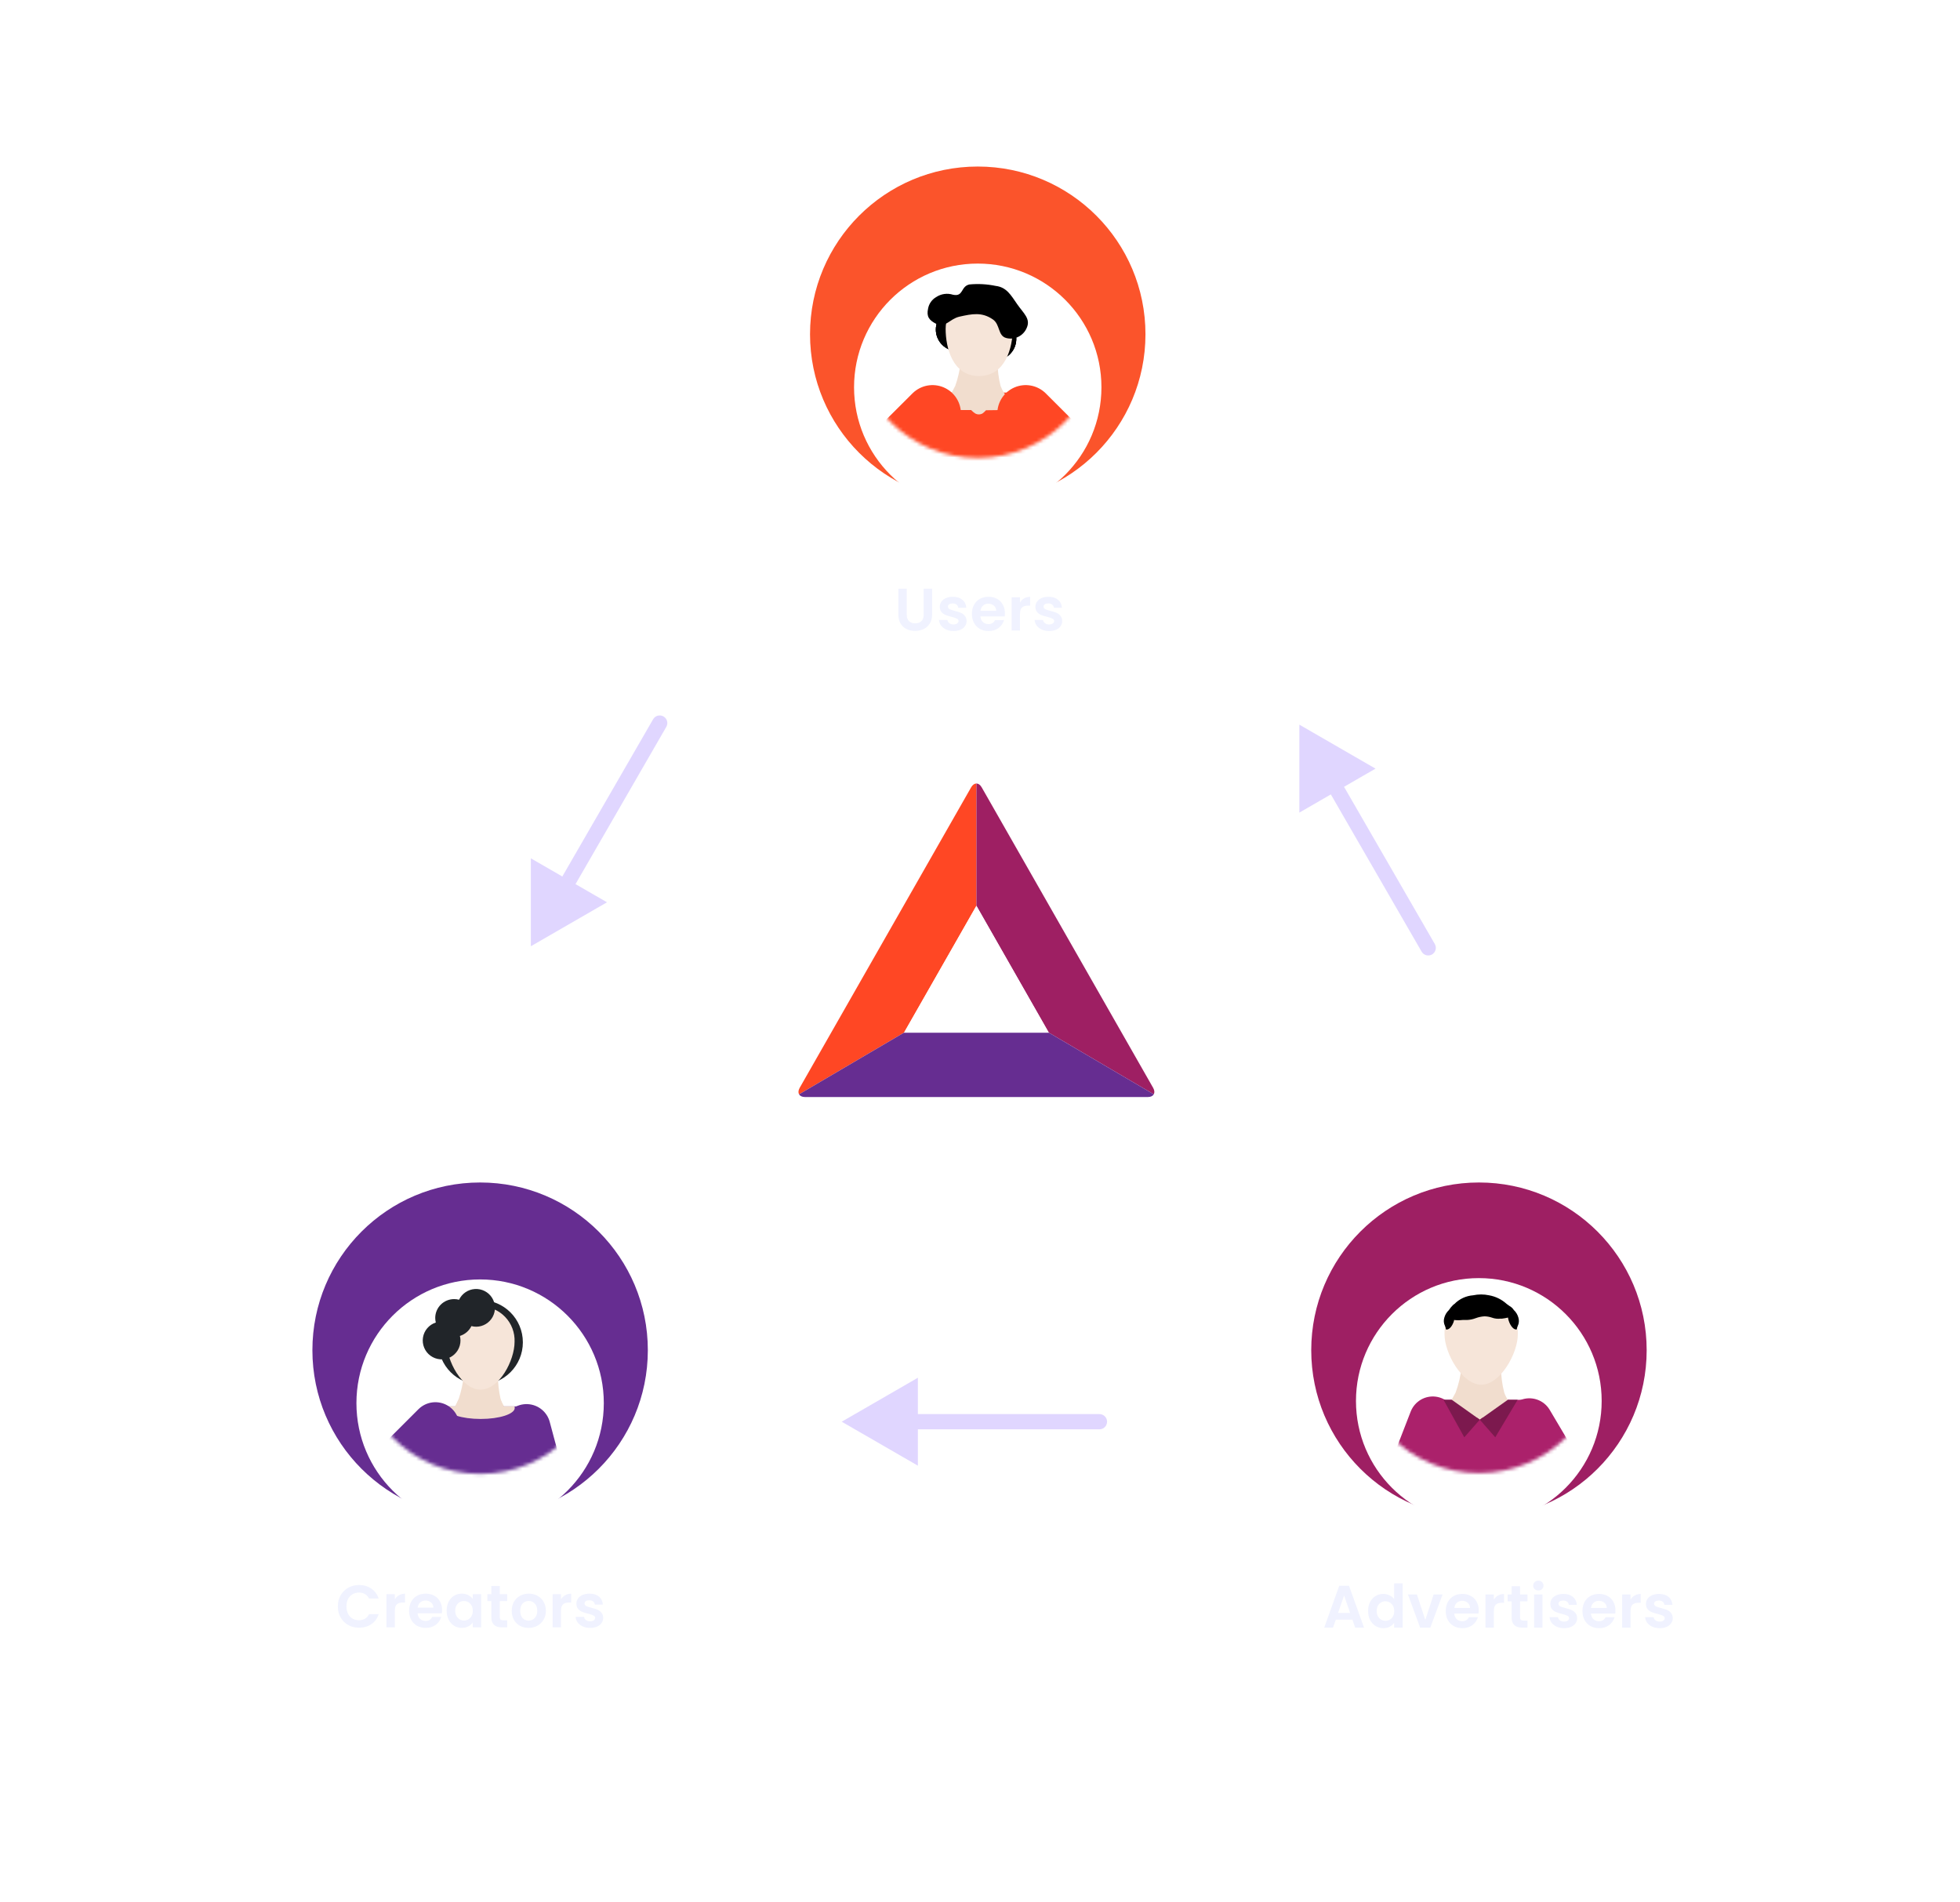 <svg width="572" height="555" viewBox="0 0 572 555" fill="none" xmlns="http://www.w3.org/2000/svg">
<path d="M294.5 -1.21299e-05C447.759 -5.43074e-06 572 124.241 572 277.5C572 430.759 447.759 555 294.5 555L277.955 555C124.696 555 0.455 430.759 0.455 277.5C0.455 124.241 124.696 -1.95523e-05 277.955 -1.28531e-05L294.5 -1.21299e-05Z" fill="white" fill-opacity="0.04"/>
<path d="M473.339 265.762C473.484 268.298 473.578 270.849 473.621 273.412L472.989 273.422C473.007 274.485 473.015 275.55 473.015 276.616C473.015 277.683 473.007 278.748 472.989 279.811L473.621 279.821C473.578 282.384 473.484 284.935 473.339 287.471L472.708 287.435C472.587 289.562 472.43 291.678 472.239 293.785L472.868 293.842C472.636 296.396 472.353 298.935 472.019 301.459L471.392 301.376C471.114 303.484 470.8 305.582 470.452 307.667L471.075 307.771C470.654 310.297 470.181 312.806 469.66 315.297L469.041 315.167C468.605 317.249 468.134 319.319 467.63 321.375L468.244 321.526C467.633 324.014 466.973 326.482 466.265 328.929L465.657 328.753C465.066 330.794 464.442 332.821 463.784 334.833L464.385 335.03C463.59 337.462 462.746 339.872 461.855 342.259L461.263 342.038C460.52 344.029 459.744 346.004 458.936 347.962L459.521 348.203C458.545 350.568 457.522 352.909 456.453 355.225L455.878 354.96C454.988 356.888 454.067 358.799 453.113 360.691L453.678 360.975C452.528 363.259 451.333 365.516 450.093 367.745L449.54 367.438C448.509 369.293 447.446 371.129 446.354 372.945L446.896 373.271C445.578 375.462 444.217 377.624 442.813 379.756L442.285 379.408C441.117 381.181 439.921 382.932 438.695 384.663L439.211 385.028C437.734 387.114 436.216 389.168 434.657 391.189L434.156 390.803C432.86 392.483 431.537 394.14 430.186 395.775L430.673 396.178C429.046 398.147 427.378 400.083 425.673 401.983L425.202 401.561C423.785 403.14 422.342 404.695 420.873 406.225L421.329 406.663C419.56 408.505 417.754 410.311 415.911 412.08L415.473 411.624C413.943 413.093 412.388 414.537 410.809 415.954L411.232 416.424C409.331 418.13 407.395 419.797 405.426 421.425L405.023 420.938C403.389 422.288 401.731 423.612 400.051 424.908L400.437 425.409C398.416 426.967 396.362 428.486 394.277 429.963L393.911 429.447C392.181 430.672 390.429 431.869 388.656 433.036L389.004 433.565C386.872 434.968 384.711 436.33 382.52 437.647L382.194 437.105C380.378 438.198 378.542 439.26 376.686 440.292L376.994 440.845C374.764 442.084 372.507 443.28 370.224 444.43L369.939 443.865C368.047 444.818 366.137 445.74 364.208 446.63L364.473 447.204C362.158 448.273 359.817 449.296 357.451 450.272L357.21 449.688C355.252 450.496 353.277 451.272 351.286 452.014L351.508 452.607C349.12 453.498 346.71 454.341 344.278 455.137L344.081 454.535C342.07 455.193 340.043 455.818 338.002 456.409L338.178 457.016C335.73 457.725 333.262 458.385 330.774 458.995L330.624 458.381C328.567 458.886 326.498 459.356 324.416 459.792L324.545 460.411C322.054 460.933 319.546 461.405 317.02 461.827L316.916 461.203C314.83 461.551 312.733 461.865 310.625 462.144L310.707 462.771C308.184 463.104 305.644 463.388 303.09 463.62L303.033 462.99C300.926 463.182 298.81 463.338 296.684 463.46L296.72 464.091C294.183 464.236 291.632 464.33 289.07 464.373L289.059 463.74C287.996 463.758 286.932 463.767 285.865 463.767C284.798 463.767 283.733 463.758 282.671 463.74L282.66 464.373C280.097 464.33 277.547 464.236 275.01 464.091L275.046 463.46C272.92 463.338 270.803 463.182 268.697 462.99L268.64 463.62C266.085 463.388 263.546 463.104 261.022 462.771L261.105 462.144C258.997 461.865 256.9 461.551 254.814 461.203L254.71 461.827C252.184 461.405 249.675 460.933 247.184 460.411L247.314 459.792C245.232 459.356 243.162 458.886 241.106 458.381L240.955 458.995C238.468 458.385 236 457.725 233.552 457.016L233.728 456.409C231.687 455.818 229.66 455.193 227.648 454.535L227.452 455.137C225.02 454.341 222.609 453.498 220.222 452.607L220.443 452.014C218.452 451.271 216.478 450.496 214.52 449.688L214.278 450.272C211.913 449.296 209.572 448.273 207.256 447.204L207.521 446.63C205.593 445.74 203.683 444.818 201.79 443.865L201.506 444.43C199.222 443.28 196.965 442.084 194.736 440.845L195.043 440.292C193.188 439.26 191.352 438.198 189.536 437.105L189.21 437.647C187.019 436.33 184.857 434.968 182.726 433.565L183.074 433.036C181.301 431.869 179.549 430.672 177.819 429.447L177.453 429.963C175.368 428.486 173.314 426.967 171.292 425.409L171.679 424.908C169.998 423.612 168.341 422.288 166.707 420.938L166.304 421.425C164.334 419.797 162.399 418.13 160.498 416.424L160.92 415.954C159.341 414.537 157.786 413.093 156.256 411.624L155.818 412.08C153.976 410.311 152.17 408.505 150.401 406.663L150.857 406.225C149.388 404.695 147.945 403.14 146.528 401.561L146.057 401.983C144.351 400.083 142.684 398.147 141.056 396.178L141.544 395.775C140.193 394.14 138.869 392.483 137.574 390.803L137.073 391.189C135.514 389.168 133.995 387.114 132.518 385.028L133.035 384.663C131.809 382.932 130.612 381.181 129.445 379.408L128.917 379.756C127.513 377.624 126.152 375.462 124.834 373.271L125.376 372.945C124.284 371.129 123.221 369.293 122.189 367.438L121.637 367.745C120.397 365.516 119.202 363.259 118.051 360.975L118.616 360.691C117.663 358.799 116.741 356.888 115.851 354.96L115.277 355.225C114.208 352.909 113.185 350.568 112.209 348.203L112.794 347.962C111.986 346.004 111.21 344.029 110.467 342.038L109.874 342.259C108.984 339.872 108.14 337.462 107.345 335.03L107.946 334.833C107.288 332.821 106.663 330.794 106.072 328.753L105.465 328.929C104.756 326.482 104.096 324.013 103.486 321.526L104.1 321.375C103.596 319.319 103.125 317.249 102.689 315.167L102.07 315.297C101.548 312.806 101.076 310.297 100.654 307.771L101.278 307.667C100.93 305.582 100.616 303.484 100.338 301.376L99.71 301.459C99.377 298.935 99.094 296.396 98.861 293.842L99.491 293.784C99.3 291.678 99.143 289.561 99.022 287.435L98.39 287.471C98.246 284.934 98.151 282.384 98.109 279.821L98.741 279.811C98.723 278.748 98.714 277.683 98.714 276.616C98.714 275.55 98.723 274.485 98.741 273.422L98.109 273.412C98.151 270.849 98.246 268.298 98.39 265.762L99.022 265.798C99.143 263.671 99.3 261.555 99.491 259.448L98.861 259.391C99.094 256.837 99.377 254.298 99.71 251.774L100.338 251.857C100.616 249.748 100.93 247.651 101.278 245.566L100.654 245.462C101.076 242.936 101.548 240.427 102.07 237.936L102.689 238.066C103.125 235.983 103.596 233.914 104.1 231.858L103.486 231.707C104.096 229.219 104.756 226.751 105.465 224.304L106.072 224.48C106.663 222.438 107.288 220.412 107.946 218.4L107.345 218.203C108.14 215.771 108.984 213.361 109.874 210.974L110.467 211.195C111.21 209.204 111.986 207.229 112.794 205.271L112.209 205.03C113.185 202.665 114.208 200.324 115.277 198.008L115.851 198.273C116.741 196.345 117.663 194.434 118.616 192.542L118.051 192.258C119.202 189.974 120.397 187.717 121.637 185.488L122.189 185.795C123.221 183.94 124.284 182.104 125.376 180.288L124.834 179.962C126.152 177.771 127.513 175.609 128.917 173.477L129.445 173.825C130.612 172.052 131.809 170.3 133.035 168.57L132.518 168.205C133.995 166.119 135.514 164.065 137.073 162.044L137.574 162.43C138.869 160.75 140.193 159.092 141.544 157.458L141.056 157.055C142.684 155.086 144.351 153.15 146.057 151.25L146.528 151.672C147.945 150.093 149.388 148.538 150.857 147.008L150.401 146.57C152.17 144.728 153.976 142.921 155.818 141.152L156.257 141.609C157.786 140.139 159.341 138.696 160.92 137.279L160.498 136.808C162.399 135.103 164.334 133.436 166.304 131.808L166.707 132.295C168.341 130.944 169.998 129.621 171.679 128.325L171.292 127.824C173.314 126.265 175.368 124.747 177.453 123.27L177.819 123.786C179.549 122.561 181.301 121.364 183.074 120.197L182.726 119.668C184.857 118.265 187.019 116.903 189.21 115.585L189.536 116.127C191.352 115.035 193.188 113.973 195.044 112.941L194.736 112.388C196.965 111.149 199.222 109.953 201.506 108.803L201.791 109.368C203.683 108.415 205.593 107.493 207.521 106.603L207.256 106.029C209.572 104.96 211.913 103.937 214.278 102.961L214.52 103.545C216.478 102.737 218.452 101.961 220.443 101.219L220.222 100.626C222.609 99.735 225.02 98.892 227.452 98.096L227.648 98.697C229.66 98.04 231.687 97.415 233.728 96.824L233.552 96.216C236 95.508 238.468 94.848 240.955 94.237L241.106 94.852C243.162 94.347 245.232 93.876 247.314 93.441L247.185 92.821C249.675 92.3 252.184 91.828 254.71 91.406L254.814 92.03C256.9 91.681 258.997 91.368 261.105 91.089L261.022 90.462C263.546 90.129 266.085 89.845 268.64 89.613L268.697 90.243C270.803 90.051 272.92 89.894 275.046 89.773L275.01 89.142C277.547 88.997 280.097 88.903 282.66 88.86L282.671 89.493C283.733 89.475 284.798 89.466 285.865 89.466C286.932 89.466 287.996 89.475 289.059 89.493L289.07 88.86C291.633 88.903 294.183 88.997 296.72 89.142L296.684 89.773C298.81 89.894 300.926 90.051 303.033 90.243L303.09 89.613C305.644 89.845 308.184 90.129 310.707 90.462L310.625 91.089C312.733 91.368 314.83 91.682 316.916 92.03L317.02 91.406C319.546 91.828 322.055 92.3 324.545 92.821L324.416 93.441C326.498 93.876 328.567 94.347 330.624 94.852L330.774 94.237C333.262 94.848 335.73 95.508 338.178 96.216L338.002 96.824C340.043 97.415 342.07 98.04 344.082 98.698L344.278 98.096C346.71 98.892 349.12 99.735 351.508 100.626L351.286 101.219C353.277 101.961 355.252 102.737 357.21 103.545L357.451 102.961C359.817 103.937 362.158 104.96 364.473 106.029L364.208 106.603C366.137 107.493 368.047 108.415 369.939 109.368L370.224 108.803C372.507 109.953 374.764 111.149 376.994 112.388L376.686 112.941C378.542 113.973 380.378 115.035 382.194 116.127L382.52 115.585C384.711 116.903 386.872 118.265 389.004 119.668L388.656 120.197C390.429 121.364 392.181 122.561 393.911 123.786L394.277 123.27C396.362 124.747 398.416 126.266 400.437 127.824L400.051 128.325C401.731 129.621 403.389 130.945 405.023 132.295L405.426 131.808C407.395 133.436 409.331 135.103 411.232 136.808L410.809 137.279C412.388 138.696 413.943 140.14 415.473 141.609L415.911 141.152C417.754 142.921 419.56 144.728 421.329 146.57L420.873 147.008C422.342 148.538 423.785 150.093 425.202 151.672L425.673 151.25C427.378 153.15 429.046 155.086 430.673 157.055L430.186 157.458C431.537 159.092 432.86 160.75 434.156 162.43L434.657 162.044C436.216 164.065 437.734 166.119 439.211 168.205L438.695 168.57C439.921 170.3 441.117 172.052 442.285 173.825L442.813 173.477C444.217 175.609 445.578 177.771 446.896 179.962L446.354 180.288C447.446 182.104 448.509 183.94 449.54 185.795L450.093 185.488C451.333 187.717 452.528 189.974 453.678 192.258L453.113 192.542C454.067 194.434 454.988 196.345 455.878 198.273L456.453 198.008C457.522 200.324 458.545 202.665 459.521 205.03L458.936 205.271C459.744 207.229 460.52 209.204 461.263 211.195L461.855 210.974C462.746 213.361 463.59 215.771 464.385 218.203L463.784 218.4C464.442 220.412 465.066 222.438 465.657 224.48L466.265 224.304C466.973 226.751 467.633 229.219 468.244 231.707L467.63 231.858C468.134 233.914 468.605 235.984 469.041 238.066L469.66 237.936C470.181 240.427 470.654 242.936 471.075 245.462L470.452 245.566C470.8 247.651 471.114 249.748 471.392 251.857L472.019 251.774C472.353 254.298 472.636 256.837 472.868 259.391L472.239 259.448C472.43 261.555 472.587 263.671 472.708 265.798L473.339 265.762Z" fill="white" fill-opacity="0.08" stroke="white" stroke-width="1.265" stroke-dasharray="6.32 7.59"/>
<circle cx="431.614" cy="394.035" r="68.97" fill="url(#paint0_linear)" fill-opacity="0.12"/>
<circle cx="431.613" cy="394.035" r="48.946" fill="#9E1F63"/>
<path d="M394.687 472.675H389.828L389.024 475H386.455L390.842 462.783H393.691L398.078 475H395.491L394.687 472.675ZM394.023 470.718L392.258 465.614L390.492 470.718H394.023ZM399.263 470.124C399.263 469.145 399.456 468.277 399.84 467.519C400.236 466.762 400.772 466.179 401.448 465.771C402.124 465.364 402.875 465.16 403.703 465.16C404.332 465.16 404.932 465.299 405.503 465.579C406.074 465.847 406.528 466.208 406.866 466.663V462.066H409.348V475H406.866V473.567C406.563 474.045 406.138 474.429 405.59 474.72C405.043 475.012 404.408 475.157 403.685 475.157C402.87 475.157 402.124 474.948 401.448 474.528C400.772 474.109 400.236 473.52 399.84 472.763C399.456 471.994 399.263 471.114 399.263 470.124ZM406.884 470.158C406.884 469.564 406.767 469.057 406.534 468.638C406.301 468.207 405.987 467.88 405.59 467.659C405.194 467.426 404.769 467.309 404.315 467.309C403.86 467.309 403.441 467.42 403.056 467.642C402.672 467.863 402.357 468.189 402.112 468.62C401.879 469.04 401.763 469.541 401.763 470.124C401.763 470.706 401.879 471.219 402.112 471.662C402.357 472.093 402.672 472.425 403.056 472.658C403.452 472.891 403.872 473.007 404.315 473.007C404.769 473.007 405.194 472.897 405.59 472.675C405.987 472.442 406.301 472.116 406.534 471.697C406.767 471.265 406.884 470.753 406.884 470.158ZM415.951 472.745L418.397 465.317H421.002L417.419 475H414.447L410.882 465.317H413.504L415.951 472.745ZM431.552 469.949C431.552 470.298 431.529 470.613 431.482 470.893H424.404C424.462 471.592 424.707 472.139 425.138 472.536C425.569 472.932 426.099 473.13 426.728 473.13C427.637 473.13 428.284 472.739 428.668 471.959H431.308C431.028 472.891 430.492 473.66 429.7 474.266C428.907 474.86 427.934 475.157 426.781 475.157C425.849 475.157 425.01 474.953 424.264 474.546C423.53 474.126 422.953 473.538 422.533 472.78C422.126 472.023 421.922 471.149 421.922 470.158C421.922 469.156 422.126 468.277 422.533 467.519C422.941 466.762 423.512 466.179 424.246 465.771C424.98 465.364 425.825 465.16 426.781 465.16C427.701 465.16 428.523 465.358 429.245 465.754C429.979 466.15 430.544 466.715 430.941 467.449C431.348 468.172 431.552 469.005 431.552 469.949ZM429.018 469.25C429.006 468.62 428.779 468.119 428.336 467.746C427.894 467.362 427.352 467.17 426.711 467.17C426.105 467.17 425.592 467.356 425.173 467.729C424.765 468.09 424.514 468.597 424.421 469.25H429.018ZM435.96 466.82C436.275 466.307 436.683 465.905 437.184 465.614C437.696 465.323 438.279 465.177 438.932 465.177V467.746H438.285C437.516 467.746 436.933 467.927 436.537 468.288C436.152 468.65 435.96 469.279 435.96 470.176V475H433.513V465.317H435.96V466.82ZM443.603 467.327V472.011C443.603 472.337 443.679 472.576 443.831 472.728C443.994 472.868 444.262 472.938 444.635 472.938H445.771V475H444.233C442.17 475 441.139 473.998 441.139 471.994V467.327H439.985V465.317H441.139V462.922H443.603V465.317H445.771V467.327H443.603ZM448.947 464.163C448.515 464.163 448.154 464.029 447.863 463.761C447.583 463.482 447.443 463.138 447.443 462.73C447.443 462.322 447.583 461.984 447.863 461.716C448.154 461.437 448.515 461.297 448.947 461.297C449.378 461.297 449.733 461.437 450.013 461.716C450.304 461.984 450.45 462.322 450.45 462.73C450.45 463.138 450.304 463.482 450.013 463.761C449.733 464.029 449.378 464.163 448.947 464.163ZM450.153 465.317V475H447.706V465.317H450.153ZM456.45 475.157C455.658 475.157 454.947 475.017 454.318 474.738C453.689 474.447 453.188 474.056 452.815 473.567C452.454 473.077 452.256 472.536 452.221 471.941H454.685C454.732 472.314 454.912 472.623 455.227 472.868C455.553 473.112 455.955 473.235 456.433 473.235C456.899 473.235 457.26 473.141 457.517 472.955C457.785 472.769 457.919 472.53 457.919 472.238C457.919 471.924 457.755 471.691 457.429 471.539C457.115 471.376 456.608 471.201 455.909 471.015C455.186 470.84 454.592 470.66 454.126 470.473C453.671 470.287 453.275 470.001 452.937 469.617C452.611 469.232 452.448 468.714 452.448 468.061C452.448 467.525 452.599 467.036 452.902 466.593C453.217 466.15 453.66 465.801 454.231 465.544C454.813 465.288 455.495 465.16 456.276 465.16C457.429 465.16 458.35 465.451 459.037 466.034C459.725 466.605 460.103 467.379 460.173 468.358H457.831C457.796 467.974 457.633 467.671 457.342 467.449C457.062 467.216 456.683 467.1 456.206 467.1C455.763 467.1 455.419 467.181 455.174 467.344C454.941 467.508 454.825 467.735 454.825 468.026C454.825 468.352 454.988 468.603 455.314 468.778C455.641 468.941 456.147 469.11 456.835 469.285C457.534 469.459 458.111 469.64 458.565 469.826C459.02 470.013 459.41 470.304 459.736 470.7C460.074 471.085 460.249 471.598 460.261 472.238C460.261 472.798 460.103 473.299 459.789 473.742C459.486 474.184 459.043 474.534 458.46 474.79C457.889 475.035 457.219 475.157 456.45 475.157ZM471.446 469.949C471.446 470.298 471.422 470.613 471.376 470.893H464.297C464.355 471.592 464.6 472.139 465.031 472.536C465.462 472.932 465.992 473.13 466.621 473.13C467.53 473.13 468.177 472.739 468.562 471.959H471.201C470.921 472.891 470.385 473.66 469.593 474.266C468.8 474.86 467.827 475.157 466.674 475.157C465.742 475.157 464.903 474.953 464.157 474.546C463.423 474.126 462.846 473.538 462.427 472.78C462.019 472.023 461.815 471.149 461.815 470.158C461.815 469.156 462.019 468.277 462.427 467.519C462.834 466.762 463.405 466.179 464.14 465.771C464.874 465.364 465.718 465.16 466.674 465.16C467.594 465.16 468.416 465.358 469.138 465.754C469.872 466.15 470.438 466.715 470.834 467.449C471.242 468.172 471.446 469.005 471.446 469.949ZM468.911 469.25C468.899 468.62 468.672 468.119 468.229 467.746C467.787 467.362 467.245 467.17 466.604 467.17C465.998 467.17 465.485 467.356 465.066 467.729C464.658 468.09 464.408 468.597 464.314 469.25H468.911ZM475.853 466.82C476.168 466.307 476.576 465.905 477.077 465.614C477.59 465.323 478.172 465.177 478.825 465.177V467.746H478.178C477.409 467.746 476.826 467.927 476.43 468.288C476.046 468.65 475.853 469.279 475.853 470.176V475H473.406V465.317H475.853V466.82ZM484.353 475.157C483.561 475.157 482.85 475.017 482.221 474.738C481.591 474.447 481.09 474.056 480.718 473.567C480.356 473.077 480.158 472.536 480.123 471.941H482.588C482.634 472.314 482.815 472.623 483.13 472.868C483.456 473.112 483.858 473.235 484.336 473.235C484.802 473.235 485.163 473.141 485.419 472.955C485.687 472.769 485.821 472.53 485.821 472.238C485.821 471.924 485.658 471.691 485.332 471.539C485.017 471.376 484.51 471.201 483.811 471.015C483.089 470.84 482.495 470.66 482.028 470.473C481.574 470.287 481.178 470.001 480.84 469.617C480.514 469.232 480.35 468.714 480.35 468.061C480.35 467.525 480.502 467.036 480.805 466.593C481.12 466.15 481.562 465.801 482.133 465.544C482.716 465.288 483.398 465.16 484.178 465.16C485.332 465.16 486.252 465.451 486.94 466.034C487.627 466.605 488.006 467.379 488.076 468.358H485.734C485.699 467.974 485.536 467.671 485.244 467.449C484.965 467.216 484.586 467.1 484.108 467.1C483.666 467.1 483.322 467.181 483.077 467.344C482.844 467.508 482.728 467.735 482.728 468.026C482.728 468.352 482.891 468.603 483.217 468.778C483.543 468.941 484.05 469.11 484.738 469.285C485.437 469.459 486.014 469.64 486.468 469.826C486.922 470.013 487.313 470.304 487.639 470.7C487.977 471.085 488.152 471.598 488.163 472.238C488.163 472.798 488.006 473.299 487.691 473.742C487.388 474.184 486.946 474.534 486.363 474.79C485.792 475.035 485.122 475.157 484.353 475.157Z" fill="#F0F2FF"/>
<circle cx="285.343" cy="97.547" r="68.97" fill="url(#paint1_linear)" fill-opacity="0.12"/>
<circle cx="285.342" cy="97.547" r="48.946" fill="#FB542B"/>
<path d="M264.618 171.8V179.351C264.618 180.178 264.834 180.813 265.265 181.256C265.696 181.687 266.302 181.903 267.082 181.903C267.875 181.903 268.487 181.687 268.918 181.256C269.349 180.813 269.564 180.178 269.564 179.351V171.8H272.029V179.333C272.029 180.37 271.802 181.25 271.347 181.973C270.904 182.683 270.304 183.219 269.547 183.581C268.801 183.942 267.968 184.122 267.048 184.122C266.139 184.122 265.311 183.942 264.566 183.581C263.832 183.219 263.249 182.683 262.818 181.973C262.387 181.25 262.171 180.37 262.171 179.333V171.8H264.618ZM278.273 184.157C277.481 184.157 276.77 184.017 276.141 183.738C275.512 183.447 275.011 183.056 274.638 182.567C274.277 182.077 274.079 181.536 274.044 180.941H276.508C276.555 181.314 276.735 181.623 277.05 181.868C277.376 182.112 277.778 182.235 278.256 182.235C278.722 182.235 279.083 182.141 279.34 181.955C279.608 181.769 279.742 181.53 279.742 181.238C279.742 180.924 279.578 180.691 279.252 180.539C278.938 180.376 278.431 180.201 277.732 180.015C277.009 179.84 276.415 179.66 275.949 179.473C275.494 179.287 275.098 179.001 274.76 178.617C274.434 178.232 274.271 177.714 274.271 177.061C274.271 176.525 274.422 176.036 274.725 175.593C275.04 175.15 275.483 174.801 276.054 174.544C276.636 174.288 277.318 174.16 278.099 174.16C279.252 174.16 280.173 174.451 280.86 175.034C281.548 175.605 281.926 176.379 281.996 177.358H279.654C279.619 176.974 279.456 176.671 279.165 176.449C278.885 176.216 278.506 176.1 278.029 176.1C277.586 176.1 277.242 176.181 276.997 176.344C276.764 176.508 276.648 176.735 276.648 177.026C276.648 177.352 276.811 177.603 277.137 177.778C277.464 177.941 277.97 178.11 278.658 178.285C279.357 178.459 279.934 178.64 280.388 178.826C280.843 179.013 281.233 179.304 281.559 179.7C281.897 180.085 282.072 180.598 282.084 181.238C282.084 181.798 281.926 182.299 281.612 182.742C281.309 183.184 280.866 183.534 280.283 183.79C279.712 184.035 279.042 184.157 278.273 184.157ZM293.268 178.949C293.268 179.298 293.245 179.613 293.199 179.893H286.12C286.178 180.592 286.423 181.139 286.854 181.536C287.285 181.932 287.815 182.13 288.444 182.13C289.353 182.13 290 181.739 290.385 180.959H293.024C292.744 181.891 292.208 182.66 291.416 183.266C290.623 183.86 289.65 184.157 288.497 184.157C287.565 184.157 286.726 183.953 285.98 183.546C285.246 183.126 284.669 182.538 284.25 181.78C283.842 181.023 283.638 180.149 283.638 179.158C283.638 178.156 283.842 177.277 284.25 176.519C284.657 175.762 285.228 175.179 285.962 174.771C286.697 174.364 287.541 174.16 288.497 174.16C289.417 174.16 290.239 174.358 290.961 174.754C291.695 175.15 292.261 175.715 292.657 176.449C293.065 177.172 293.268 178.005 293.268 178.949ZM290.734 178.25C290.722 177.62 290.495 177.119 290.052 176.746C289.61 176.362 289.068 176.17 288.427 176.17C287.821 176.17 287.308 176.356 286.889 176.729C286.481 177.09 286.23 177.597 286.137 178.25H290.734ZM297.676 175.82C297.991 175.307 298.399 174.905 298.9 174.614C299.413 174.323 299.995 174.177 300.648 174.177V176.746H300.001C299.232 176.746 298.649 176.927 298.253 177.288C297.869 177.65 297.676 178.279 297.676 179.176V184H295.229V174.317H297.676V175.82ZM306.176 184.157C305.384 184.157 304.673 184.017 304.044 183.738C303.414 183.447 302.913 183.056 302.541 182.567C302.179 182.077 301.981 181.536 301.946 180.941H304.411C304.457 181.314 304.638 181.623 304.953 181.868C305.279 182.112 305.681 182.235 306.159 182.235C306.625 182.235 306.986 182.141 307.242 181.955C307.51 181.769 307.644 181.53 307.644 181.238C307.644 180.924 307.481 180.691 307.155 180.539C306.84 180.376 306.333 180.201 305.634 180.015C304.912 179.84 304.317 179.66 303.851 179.473C303.397 179.287 303.001 179.001 302.663 178.617C302.337 178.232 302.173 177.714 302.173 177.061C302.173 176.525 302.325 176.036 302.628 175.593C302.943 175.15 303.385 174.801 303.956 174.544C304.539 174.288 305.221 174.16 306.001 174.16C307.155 174.16 308.075 174.451 308.763 175.034C309.45 175.605 309.829 176.379 309.899 177.358H307.557C307.522 176.974 307.359 176.671 307.067 176.449C306.788 176.216 306.409 176.1 305.931 176.1C305.489 176.1 305.145 176.181 304.9 176.344C304.667 176.508 304.551 176.735 304.551 177.026C304.551 177.352 304.714 177.603 305.04 177.778C305.366 177.941 305.873 178.11 306.561 178.285C307.26 178.459 307.836 178.64 308.291 178.826C308.745 179.013 309.136 179.304 309.462 179.7C309.8 180.085 309.975 180.598 309.986 181.238C309.986 181.798 309.829 182.299 309.514 182.742C309.211 183.184 308.769 183.534 308.186 183.79C307.615 184.035 306.945 184.157 306.176 184.157Z" fill="#F0F2FF"/>
<path fill-rule="evenodd" clip-rule="evenodd" d="M233.197 319.355L263.833 301.357L284.953 264.343V228.655C284.396 228.655 283.839 229.026 283.416 229.765L258.398 273.61L233.382 317.456C232.961 318.196 232.921 318.867 233.197 319.355Z" fill="#FF4724"/>
<path fill-rule="evenodd" clip-rule="evenodd" d="M284.953 228.655V264.343L306.073 301.357L336.709 319.355C336.986 318.867 336.946 318.196 336.524 317.456L311.507 273.61L286.489 229.765C286.066 229.025 285.509 228.655 284.953 228.655Z" fill="#9E1F63"/>
<path fill-rule="evenodd" clip-rule="evenodd" d="M336.709 319.355L306.073 301.357H263.833L233.197 319.355C233.473 319.845 234.067 320.148 234.912 320.148H334.993C335.838 320.148 336.432 319.845 336.709 319.355Z" fill="#662D91"/>
<path fill-rule="evenodd" clip-rule="evenodd" d="M263.833 301.357H306.073L284.954 264.343L263.833 301.357Z" fill="white"/>
<circle cx="140.116" cy="394.035" r="68.97" fill="url(#paint2_linear)" fill-opacity="0.12"/>
<circle cx="140.116" cy="394.035" r="48.946" fill="#662D91"/>
<path d="M98.591 468.802C98.591 467.602 98.859 466.53 99.395 465.586C99.943 464.631 100.683 463.891 101.615 463.367C102.559 462.831 103.614 462.563 104.779 462.563C106.142 462.563 107.337 462.912 108.362 463.611C109.387 464.31 110.104 465.278 110.512 466.513H107.698C107.418 465.93 107.022 465.493 106.509 465.202C106.008 464.91 105.426 464.765 104.761 464.765C104.051 464.765 103.416 464.934 102.856 465.272C102.309 465.598 101.877 466.064 101.563 466.67C101.26 467.276 101.108 467.987 101.108 468.802C101.108 469.606 101.26 470.317 101.563 470.935C101.877 471.541 102.309 472.013 102.856 472.35C103.416 472.677 104.051 472.84 104.761 472.84C105.426 472.84 106.008 472.694 106.509 472.403C107.022 472.1 107.418 471.657 107.698 471.075H110.512C110.104 472.321 109.387 473.294 108.362 473.993C107.348 474.681 106.154 475.025 104.779 475.025C103.614 475.025 102.559 474.762 101.615 474.238C100.683 473.702 99.943 472.962 99.395 472.018C98.859 471.075 98.591 470.003 98.591 468.802ZM115.224 466.74C115.538 466.227 115.946 465.825 116.447 465.534C116.96 465.243 117.542 465.097 118.195 465.097V467.666H117.548C116.779 467.666 116.197 467.847 115.8 468.208C115.416 468.569 115.224 469.199 115.224 470.096V474.92H112.777V465.237H115.224V466.74ZM129.019 469.869C129.019 470.218 128.996 470.533 128.949 470.812H121.871C121.929 471.512 122.174 472.059 122.605 472.455C123.036 472.852 123.566 473.05 124.195 473.05C125.104 473.05 125.751 472.659 126.135 471.879H128.775C128.495 472.811 127.959 473.58 127.167 474.186C126.374 474.78 125.401 475.077 124.248 475.077C123.315 475.077 122.476 474.873 121.731 474.465C120.997 474.046 120.42 473.457 120 472.7C119.593 471.943 119.389 471.069 119.389 470.078C119.389 469.076 119.593 468.196 120 467.439C120.408 466.682 120.979 466.099 121.713 465.691C122.447 465.283 123.292 465.079 124.248 465.079C125.168 465.079 125.99 465.278 126.712 465.674C127.446 466.07 128.011 466.635 128.408 467.369C128.815 468.092 129.019 468.925 129.019 469.869ZM126.485 469.169C126.473 468.54 126.246 468.039 125.803 467.666C125.36 467.282 124.819 467.089 124.178 467.089C123.572 467.089 123.059 467.276 122.64 467.649C122.232 468.01 121.981 468.517 121.888 469.169H126.485ZM130.351 470.043C130.351 469.065 130.543 468.196 130.928 467.439C131.324 466.682 131.854 466.099 132.518 465.691C133.194 465.283 133.946 465.079 134.773 465.079C135.495 465.079 136.125 465.225 136.661 465.516C137.208 465.808 137.645 466.175 137.971 466.618V465.237H140.436V474.92H137.971V473.504C137.657 473.958 137.22 474.337 136.661 474.64C136.113 474.931 135.478 475.077 134.755 475.077C133.94 475.077 133.194 474.867 132.518 474.448C131.854 474.028 131.324 473.44 130.928 472.683C130.543 471.914 130.351 471.034 130.351 470.043ZM137.971 470.078C137.971 469.484 137.855 468.977 137.622 468.558C137.389 468.127 137.074 467.8 136.678 467.579C136.282 467.346 135.857 467.229 135.402 467.229C134.948 467.229 134.528 467.34 134.144 467.561C133.759 467.783 133.445 468.109 133.2 468.54C132.967 468.96 132.85 469.461 132.85 470.043C132.85 470.626 132.967 471.139 133.2 471.581C133.445 472.013 133.759 472.345 134.144 472.578C134.54 472.811 134.959 472.927 135.402 472.927C135.857 472.927 136.282 472.817 136.678 472.595C137.074 472.362 137.389 472.036 137.622 471.616C137.855 471.185 137.971 470.673 137.971 470.078ZM145.85 467.247V471.931C145.85 472.257 145.925 472.496 146.077 472.648C146.24 472.787 146.508 472.857 146.881 472.857H148.017V474.92H146.479C144.416 474.92 143.385 473.918 143.385 471.914V467.247H142.232V465.237H143.385V462.842H145.85V465.237H148.017V467.247H145.85ZM154.251 475.077C153.319 475.077 152.48 474.873 151.735 474.465C150.989 474.046 150.4 473.457 149.969 472.7C149.55 471.943 149.34 471.069 149.34 470.078C149.34 469.088 149.556 468.214 149.987 467.457C150.429 466.699 151.03 466.116 151.787 465.709C152.544 465.289 153.389 465.079 154.321 465.079C155.254 465.079 156.098 465.289 156.856 465.709C157.613 466.116 158.207 466.699 158.639 467.457C159.081 468.214 159.303 469.088 159.303 470.078C159.303 471.069 159.075 471.943 158.621 472.7C158.178 473.457 157.572 474.046 156.803 474.465C156.046 474.873 155.195 475.077 154.251 475.077ZM154.251 472.945C154.694 472.945 155.108 472.84 155.492 472.63C155.889 472.409 156.203 472.082 156.436 471.651C156.669 471.22 156.786 470.696 156.786 470.078C156.786 469.158 156.541 468.453 156.052 467.963C155.574 467.462 154.986 467.212 154.286 467.212C153.587 467.212 152.999 467.462 152.521 467.963C152.055 468.453 151.822 469.158 151.822 470.078C151.822 470.999 152.049 471.71 152.504 472.211C152.97 472.7 153.552 472.945 154.251 472.945ZM163.719 466.74C164.034 466.227 164.442 465.825 164.943 465.534C165.456 465.243 166.038 465.097 166.691 465.097V467.666H166.044C165.275 467.666 164.692 467.847 164.296 468.208C163.912 468.569 163.719 469.199 163.719 470.096V474.92H161.272V465.237H163.719V466.74ZM172.219 475.077C171.427 475.077 170.716 474.937 170.087 474.658C169.458 474.366 168.956 473.976 168.584 473.487C168.222 472.997 168.024 472.455 167.989 471.861H170.454C170.5 472.234 170.681 472.543 170.996 472.787C171.322 473.032 171.724 473.154 172.202 473.154C172.668 473.154 173.029 473.061 173.285 472.875C173.553 472.688 173.687 472.45 173.687 472.158C173.687 471.844 173.524 471.611 173.198 471.459C172.883 471.296 172.376 471.121 171.677 470.935C170.955 470.76 170.361 470.579 169.895 470.393C169.44 470.206 169.044 469.921 168.706 469.536C168.38 469.152 168.217 468.633 168.217 467.981C168.217 467.445 168.368 466.955 168.671 466.513C168.986 466.07 169.428 465.72 169.999 465.464C170.582 465.208 171.264 465.079 172.044 465.079C173.198 465.079 174.118 465.371 174.806 465.953C175.493 466.524 175.872 467.299 175.942 468.278H173.6C173.565 467.893 173.402 467.591 173.111 467.369C172.831 467.136 172.452 467.02 171.974 467.02C171.532 467.02 171.188 467.101 170.943 467.264C170.71 467.427 170.594 467.655 170.594 467.946C170.594 468.272 170.757 468.523 171.083 468.697C171.409 468.861 171.916 469.03 172.604 469.204C173.303 469.379 173.88 469.56 174.334 469.746C174.788 469.933 175.179 470.224 175.505 470.62C175.843 471.005 176.018 471.517 176.029 472.158C176.029 472.718 175.872 473.219 175.558 473.661C175.255 474.104 174.812 474.454 174.229 474.71C173.658 474.955 172.988 475.077 172.219 475.077Z" fill="#F0F2FF"/>
<path opacity="0.5" d="M414.883 277.728C415.497 278.791 416.856 279.155 417.919 278.542C418.982 277.928 419.347 276.569 418.733 275.506L414.883 277.728ZM379.202 211.481L379.202 237.144L401.427 224.313L379.202 211.481ZM418.733 275.506L391.128 227.693L387.279 229.915L414.883 277.728L418.733 275.506Z" fill="#C3AFFF"/>
<path opacity="0.5" d="M320.859 417.124C322.087 417.124 323.082 416.129 323.082 414.902C323.082 413.674 322.087 412.679 320.859 412.679L320.859 417.124ZM245.648 414.902L267.872 427.733L267.872 402.07L245.648 414.902ZM320.859 412.679L265.65 412.679L265.65 417.124L320.859 417.124L320.859 412.679Z" fill="#C3AFFF"/>
<path opacity="0.5" d="M190.603 209.902C191.216 208.839 192.576 208.475 193.639 209.089C194.702 209.703 195.066 211.062 194.452 212.125L190.603 209.902ZM154.921 276.149L154.921 250.486L177.146 263.318L154.921 276.149ZM194.452 212.125L166.847 259.938L162.998 257.715L190.603 209.902L194.452 212.125Z" fill="#C3AFFF"/>
<g filter="url(#filter0_d)">
<circle cx="431.574" cy="394.035" r="35.852" fill="white"/>
</g>
<mask id="mask0" mask-type="alpha" maskUnits="userSpaceOnUse" x="395" y="358" width="73" height="72">
<ellipse cx="431.613" cy="394.035" rx="36.098" ry="35.852" fill="white"/>
</mask>
<g mask="url(#mask0)">
<path d="M412.991 415.991C412.89 415.047 412.989 414.093 413.281 413.191C413.573 412.288 414.051 411.457 414.686 410.751C415.32 410.046 416.096 409.482 416.962 409.096C417.829 408.71 418.767 408.511 419.716 408.511H445.036C445.984 408.51 446.922 408.709 447.788 409.096C448.654 409.482 449.429 410.046 450.062 410.752C450.695 411.458 451.172 412.289 451.462 413.192C451.751 414.095 451.848 415.048 451.744 415.991L447.558 455.258C447.384 456.92 446.601 458.459 445.359 459.577C444.117 460.695 442.505 461.314 440.833 461.313H423.902C422.231 461.314 420.618 460.695 419.376 459.577C418.135 458.459 417.351 456.92 417.177 455.258L412.991 415.991Z" fill="#AB216B"/>
<path d="M432.668 413.726H444.471C444.471 413.726 440.165 409.866 438.998 406.418C438.377 404.032 438.06 401.576 438.055 399.11H426.51C426.249 401.609 425.673 404.065 424.794 406.418C423.455 408.994 421.882 411.44 420.094 413.726H431.021L431.845 414.309L432.668 413.726Z" fill="#F1DDCE"/>
<path d="M432.287 404.102C426.711 404.102 421.565 394.907 421.565 389.4C421.507 387.96 421.741 386.522 422.253 385.174C422.764 383.826 423.543 382.595 424.542 381.556C425.541 380.516 426.739 379.689 428.066 379.124C429.392 378.559 430.819 378.267 432.261 378.267C433.703 378.267 435.13 378.559 436.456 379.124C437.783 379.689 438.981 380.516 439.98 381.556C440.979 382.595 441.758 383.826 442.269 385.174C442.781 386.522 443.015 387.96 442.957 389.4C442.974 394.907 437.879 404.102 432.287 404.102Z" fill="#F6E5D9"/>
<path d="M446.321 414.979L458.141 434.912" stroke="#AB216B" stroke-width="13.82" stroke-linecap="round"/>
<path d="M405.013 430.692C404.927 430.008 404.98 429.313 405.168 428.649C405.356 427.986 405.675 427.366 406.107 426.829C406.539 426.291 407.075 425.846 407.683 425.519C408.29 425.193 408.957 424.992 409.644 424.928H410.159C410.86 424.886 411.563 424.988 412.223 425.227C412.884 425.467 413.488 425.839 413.999 426.322C414.51 426.804 414.917 427.386 415.195 428.031C415.473 428.676 415.615 429.372 415.614 430.074V453.902C415.614 454.823 415.264 455.71 414.635 456.384C414.007 457.057 413.146 457.466 412.227 457.53C411.308 457.593 410.399 457.305 409.684 456.724C408.969 456.143 408.501 455.312 408.375 454.4L405.013 430.692Z" fill="#9E1F63"/>
<path d="M418.136 414.447L412.149 429.886" stroke="#AB216B" stroke-width="13.82" stroke-linecap="round"/>
<path d="M440.026 408.511L431.86 414.31L436.372 419.456L442.903 408.511H440.026Z" fill="#7C194E"/>
<path d="M423.694 408.511L431.86 414.31L427.331 419.456L421.267 408.511H423.694Z" fill="#7C194E"/>
<path fill-rule="evenodd" clip-rule="evenodd" d="M424.466 380.531C425.921 379.06 427.858 378.165 429.921 378.01C431.448 377.684 433.026 377.684 434.553 378.01C436.473 378.346 438.257 379.221 439.699 380.531C439.957 380.737 440.231 380.926 440.506 381.115C441.032 381.396 441.475 381.81 441.792 382.316C442.439 382.919 442.902 383.692 443.13 384.546C443.375 385.354 443.301 386.226 442.925 386.982C442.777 387.289 442.684 387.62 442.65 387.959C441.878 388.2 440.815 387.067 440.3 385.438C440.199 385.137 440.13 384.826 440.094 384.511C439.528 384.646 438.956 384.749 438.379 384.82H437.915C437.064 384.924 436.199 384.824 435.394 384.528C434.692 384.287 433.957 384.16 433.215 384.151C432.347 384.201 431.491 384.38 430.676 384.683C429.848 385.002 428.973 385.181 428.086 385.215H426.816C425.99 385.311 425.155 385.311 424.329 385.215C424.336 385.295 424.336 385.375 424.329 385.455C423.814 387.17 422.768 388.217 421.979 387.977C421.95 387.625 421.857 387.282 421.704 386.964C421.328 386.221 421.254 385.36 421.498 384.563C421.727 383.709 422.19 382.936 422.836 382.333C423.196 381.779 423.616 381.267 424.089 380.806L424.466 380.531Z" fill="black"/>
</g>
<g filter="url(#filter1_d)">
<circle cx="285.342" cy="97.547" r="36.098" fill="white"/>
</g>
<mask id="mask1" mask-type="alpha" maskUnits="userSpaceOnUse" x="249" y="61" width="73" height="73">
<circle cx="285.342" cy="97.547" r="36.098" fill="white"/>
</mask>
<g mask="url(#mask1)">
<path d="M279.405 102.462C282.879 102.462 285.695 99.646 285.695 96.172C285.695 92.698 282.879 89.882 279.405 89.882C275.932 89.882 273.115 92.698 273.115 96.172C273.115 99.646 275.932 102.462 279.405 102.462Z" fill="black"/>
<path d="M279.405 102.462C282.879 102.462 285.695 99.646 285.695 96.172C285.695 92.698 282.879 89.882 279.405 89.882C275.932 89.882 273.115 92.698 273.115 96.172C273.115 99.646 275.932 102.462 279.405 102.462Z" fill="black"/>
<path d="M290.3 105.181C293.773 105.181 296.589 102.365 296.589 98.891C296.589 95.417 293.773 92.601 290.3 92.601C286.826 92.601 284.01 95.417 284.01 98.891C284.01 102.365 286.826 105.181 290.3 105.181Z" fill="black"/>
<path d="M279.405 102.462C282.879 102.462 285.695 99.646 285.695 96.172C285.695 92.698 282.879 89.882 279.405 89.882C275.932 89.882 273.115 92.698 273.115 96.172C273.115 99.646 275.932 102.462 279.405 102.462Z" fill="black"/>
<path d="M290.3 105.181C293.773 105.181 296.589 102.365 296.589 98.891C296.589 95.417 293.773 92.601 290.3 92.601C286.826 92.601 284.01 95.417 284.01 98.891C284.01 102.365 286.826 105.181 290.3 105.181Z" fill="black"/>
<path d="M266.943 121.789C266.845 120.877 266.941 119.954 267.224 119.082C267.507 118.209 267.97 117.406 268.584 116.724C269.198 116.043 269.949 115.499 270.788 115.127C271.626 114.755 272.534 114.564 273.451 114.566H297.936C298.853 114.567 299.759 114.76 300.596 115.133C301.433 115.506 302.182 116.05 302.796 116.731C303.409 117.412 303.873 118.214 304.157 119.085C304.441 119.956 304.539 120.877 304.445 121.789L300.476 159.787C300.302 161.416 299.522 162.92 298.291 164.001C297.06 165.081 295.467 165.659 293.829 165.62H277.499C275.885 165.625 274.326 165.031 273.124 163.953C271.923 162.876 271.162 161.392 270.991 159.787L266.943 121.789Z" fill="#FF4724"/>
<path d="M290.3 105.181C293.773 105.181 296.589 102.365 296.589 98.891C296.589 95.417 293.773 92.601 290.3 92.601C286.826 92.601 284.01 95.417 284.01 98.891C284.01 102.365 286.826 105.181 290.3 105.181Z" fill="black"/>
<path d="M296.926 119.606C295.41 118.088 294.078 116.396 292.958 114.566C292.566 113.94 292.24 113.275 291.986 112.582C291.413 110.27 291.12 107.899 291.113 105.518H280.378C280.129 107.927 279.596 110.298 278.791 112.582C277.562 115.071 276.107 117.442 274.445 119.665H283.414L283.711 119.943C283.97 120.204 284.256 120.437 284.565 120.638C284.899 120.833 285.279 120.936 285.666 120.936C286.053 120.936 286.433 120.833 286.767 120.638C287.058 120.416 287.33 120.171 287.581 119.903L287.759 119.725L296.926 119.606Z" fill="#F1DDCE"/>
<path d="M285.693 109.744C277.955 109.744 275.971 101.391 275.971 95.974C275.971 93.374 277.003 90.881 278.842 89.043C280.68 87.204 283.173 86.172 285.773 86.172C288.372 86.172 290.866 87.204 292.704 89.043C294.542 90.881 295.575 93.374 295.575 95.974C295.495 101.391 293.511 109.744 285.693 109.744Z" fill="#F6E5D9"/>
<path d="M314.761 136.154C315.051 135.629 315.23 135.051 315.287 134.454C315.343 133.858 315.276 133.256 315.09 132.686C314.904 132.117 314.603 131.591 314.205 131.143C313.807 130.695 313.321 130.334 312.777 130.082L312.38 129.884C311.838 129.624 311.248 129.48 310.647 129.459C310.046 129.439 309.447 129.543 308.888 129.764C308.33 129.986 307.822 130.321 307.399 130.748C306.976 131.175 306.645 131.684 306.428 132.245L299.026 151.353C298.751 152.09 298.764 152.904 299.061 153.632C299.358 154.361 299.918 154.951 300.63 155.286C301.342 155.621 302.154 155.676 302.904 155.44C303.655 155.204 304.289 154.694 304.682 154.012L314.761 136.154Z" fill="#F1DDCE"/>
<path d="M256.724 136.154C256.434 135.629 256.256 135.051 256.199 134.454C256.143 133.858 256.209 133.256 256.396 132.686C256.582 132.117 256.883 131.591 257.281 131.143C257.679 130.695 258.165 130.334 258.709 130.082L259.105 129.884C259.648 129.624 260.238 129.48 260.839 129.459C261.44 129.439 262.038 129.543 262.597 129.764C263.156 129.986 263.663 130.321 264.087 130.748C264.51 131.175 264.841 131.684 265.058 132.245L272.479 151.353C272.754 152.09 272.742 152.904 272.445 153.632C272.148 154.361 271.588 154.951 270.876 155.286C270.164 155.621 269.352 155.676 268.601 155.44C267.851 155.204 267.216 154.694 266.824 154.012L256.724 136.154Z" fill="#F1DDCE"/>
<path d="M299.343 120.678L310.633 131.948" stroke="#FF4724" stroke-width="16.584" stroke-linecap="round"/>
<path d="M272.143 120.678L260.853 131.948" stroke="#FF4724" stroke-width="16.584" stroke-linecap="round"/>
<path d="M273.232 86.687C273.943 86.216 274.751 85.911 275.596 85.795C276.441 85.678 277.301 85.752 278.113 86.013C281.248 86.687 280.316 83.572 282.895 83.016C285.455 82.77 288.037 82.91 290.554 83.433C293.769 83.81 295.019 86.132 296.864 88.79C298.709 91.449 300.833 93.017 299.642 95.676C299.174 96.805 298.314 97.728 297.221 98.275C296.128 98.821 294.874 98.955 293.689 98.652C291.15 98.017 291.943 94.684 289.721 93.195C286.546 91.033 283.768 91.568 279.959 92.422C277.121 93.076 275.851 95.815 273.252 94.525C271.109 93.453 270.335 92.362 270.851 90.041C270.979 89.342 271.258 88.679 271.669 88.1C272.081 87.52 272.614 87.038 273.232 86.687Z" fill="black"/>
</g>
<g filter="url(#filter2_d)">
<circle cx="140.116" cy="394.034" r="36.098" fill="white"/>
</g>
<mask id="mask2" mask-type="alpha" maskUnits="userSpaceOnUse" x="104" y="357" width="73" height="74">
<circle cx="140.116" cy="394.034" r="36.098" fill="white"/>
</mask>
<g mask="url(#mask2)">
<path d="M140.25 404.077C147.066 404.077 152.592 398.551 152.592 391.735C152.592 384.918 147.066 379.393 140.25 379.393C133.433 379.393 127.908 384.918 127.908 391.735C127.908 398.551 133.433 404.077 140.25 404.077Z" fill="#212529"/>
<path d="M135.378 401.188H145.285C145.3 403.601 145.576 406.005 146.108 408.358C147.198 411.025 148.795 413.454 150.81 415.512H129.787C131.338 413.248 132.692 410.855 133.833 408.358C134.614 406.033 135.132 403.628 135.378 401.188Z" fill="#F1DDCE"/>
<path d="M140.247 405.537C134.772 405.537 130.339 397.141 130.339 391.6C130.284 390.264 130.5 388.93 130.974 387.679C131.447 386.428 132.169 385.286 133.095 384.321C134.021 383.355 135.133 382.588 136.363 382.063C137.594 381.538 138.917 381.268 140.255 381.268C141.593 381.268 142.916 381.538 144.147 382.063C145.377 382.588 146.489 383.355 147.415 384.321C148.341 385.286 149.063 386.428 149.536 387.679C150.01 388.93 150.226 390.264 150.171 391.6C150.171 397.007 145.738 405.537 140.247 405.537Z" fill="#F6E5D9"/>
<path d="M121.291 417.711C121.197 416.793 121.297 415.865 121.584 414.987C121.871 414.11 122.339 413.302 122.958 412.617C123.577 411.931 124.332 411.384 125.176 411.009C126.02 410.634 126.933 410.44 127.856 410.44H152.641C153.568 410.44 154.485 410.635 155.332 411.011C156.179 411.388 156.938 411.939 157.558 412.627C158.179 413.316 158.648 414.127 158.935 415.009C159.222 415.891 159.32 416.823 159.224 417.745L155.126 456.198C154.952 457.822 154.184 459.324 152.968 460.415C151.753 461.507 150.177 462.11 148.544 462.109H132.021C130.388 462.11 128.812 461.507 127.596 460.415C126.381 459.324 125.613 457.822 125.438 456.198L121.291 417.711Z" fill="#662D91"/>
<path fill-rule="evenodd" clip-rule="evenodd" d="M139.004 387.184C139.987 387.172 140.948 386.898 141.789 386.389C142.63 385.881 143.319 385.157 143.786 384.292C144.253 383.428 144.479 382.454 144.443 381.472C144.407 380.49 144.108 379.536 143.579 378.708C143.049 377.881 142.308 377.21 141.432 376.765C140.556 376.32 139.577 376.118 138.596 376.179C137.616 376.24 136.669 376.563 135.855 377.113C135.041 377.663 134.389 378.421 133.966 379.308C133.497 379.177 133.01 379.115 132.522 379.123C131.062 379.123 129.661 379.704 128.628 380.737C127.595 381.77 127.015 383.17 127.015 384.631C127.019 385.078 127.075 385.524 127.183 385.958C126.216 386.271 125.355 386.845 124.694 387.617C124.033 388.389 123.599 389.328 123.439 390.332C123.28 391.335 123.401 392.363 123.789 393.302C124.177 394.241 124.817 395.054 125.639 395.652C126.461 396.25 127.432 396.608 128.445 396.688C129.458 396.768 130.473 396.567 131.378 396.106C132.284 395.644 133.044 394.942 133.575 394.075C134.106 393.209 134.386 392.213 134.386 391.197C134.381 390.75 134.325 390.305 134.218 389.87C134.944 389.646 135.617 389.275 136.194 388.781C136.772 388.288 137.242 387.681 137.577 386.999C138.043 387.12 138.522 387.182 139.004 387.184Z" fill="#212529"/>
<path d="M162.798 433.597C162.885 433.006 162.852 432.403 162.699 431.826C162.547 431.249 162.279 430.708 161.911 430.237C161.544 429.766 161.085 429.375 160.562 429.086C160.039 428.798 159.463 428.618 158.869 428.559H158.416C157.812 428.501 157.203 428.568 156.627 428.757C156.05 428.946 155.519 429.251 155.067 429.655C154.614 430.059 154.25 430.552 153.997 431.103C153.744 431.654 153.607 432.251 153.596 432.858L153.193 453.596C153.196 454.388 153.494 455.15 154.03 455.733C154.565 456.317 155.3 456.679 156.089 456.748C156.878 456.817 157.664 456.589 158.294 456.109C158.923 455.628 159.35 454.929 159.49 454.15L162.798 433.597Z" fill="#F1DDCE"/>
<path d="M153.665 416.771L157.846 432.371" stroke="#662D91" stroke-width="14.011" stroke-linecap="round"/>
<path fill-rule="evenodd" clip-rule="evenodd" d="M145.991 408.241C144.115 407.837 142.2 407.639 140.281 407.653C138.096 407.625 135.917 407.884 133.8 408.426C133.565 409.03 133.229 409.719 132.876 410.407H130.441C130.374 410.555 130.34 410.715 130.341 410.877C130.341 412.657 134.79 414.101 140.281 414.101C145.772 414.101 150.222 412.657 150.222 410.877C150.223 410.715 150.188 410.555 150.121 410.407H146.914C146.547 409.751 146.249 409.059 146.024 408.342L145.991 408.241Z" fill="#F1DDCE"/>
<path d="M111.284 430.742C111.048 430.186 110.928 429.588 110.932 428.984C110.937 428.38 111.065 427.784 111.309 427.231C111.553 426.679 111.907 426.182 112.351 425.772C112.794 425.363 113.317 425.048 113.887 424.848L114.306 424.697C114.881 424.499 115.491 424.421 116.097 424.468C116.703 424.516 117.293 424.687 117.83 424.972C118.367 425.257 118.84 425.65 119.219 426.125C119.597 426.601 119.875 427.149 120.032 427.736L125.305 447.769C125.49 448.537 125.381 449.346 125.001 450.039C124.621 450.731 123.996 451.257 123.248 451.513C122.501 451.769 121.685 451.737 120.96 451.424C120.235 451.11 119.652 450.537 119.327 449.817L111.284 430.742Z" fill="#F1DDCE"/>
<path d="M127.066 416.217L115.648 427.636" stroke="#662D91" stroke-width="14.011" stroke-linecap="round"/>
</g>
<defs>
<filter id="filter0_d" x="366.099" y="343.371" width="130.951" height="130.951" filterUnits="userSpaceOnUse" color-interpolation-filters="sRGB">
<feFlood flood-opacity="0" result="BackgroundImageFix"/>
<feColorMatrix in="SourceAlpha" type="matrix" values="0 0 0 0 0 0 0 0 0 0 0 0 0 0 0 0 0 0 127 0"/>
<feOffset dy="14.812"/>
<feGaussianBlur stdDeviation="14.812"/>
<feColorMatrix type="matrix" values="0 0 0 0 0.153 0 0 0 0 0.18 0 0 0 0 0.251 0 0 0 0.16 0"/>
<feBlend mode="normal" in2="BackgroundImageFix" result="effect1_dropShadow"/>
<feBlend mode="normal" in="SourceGraphic" in2="effect1_dropShadow" result="shape"/>
</filter>
<filter id="filter1_d" x="218.3" y="45.977" width="134.084" height="134.084" filterUnits="userSpaceOnUse" color-interpolation-filters="sRGB">
<feFlood flood-opacity="0" result="BackgroundImageFix"/>
<feColorMatrix in="SourceAlpha" type="matrix" values="0 0 0 0 0 0 0 0 0 0 0 0 0 0 0 0 0 0 127 0"/>
<feOffset dy="15.472"/>
<feGaussianBlur stdDeviation="15.472"/>
<feColorMatrix type="matrix" values="0 0 0 0 0.153 0 0 0 0 0.18 0 0 0 0 0.251 0 0 0 0.16 0"/>
<feBlend mode="normal" in2="BackgroundImageFix" result="effect1_dropShadow"/>
<feBlend mode="normal" in="SourceGraphic" in2="effect1_dropShadow" result="shape"/>
</filter>
<filter id="filter2_d" x="73.126" y="342.49" width="133.981" height="133.981" filterUnits="userSpaceOnUse" color-interpolation-filters="sRGB">
<feFlood flood-opacity="0" result="BackgroundImageFix"/>
<feColorMatrix in="SourceAlpha" type="matrix" values="0 0 0 0 0 0 0 0 0 0 0 0 0 0 0 0 0 0 127 0"/>
<feOffset dy="15.447"/>
<feGaussianBlur stdDeviation="15.447"/>
<feColorMatrix type="matrix" values="0 0 0 0 0.153 0 0 0 0 0.18 0 0 0 0 0.251 0 0 0 0.16 0"/>
<feBlend mode="normal" in2="BackgroundImageFix" result="effect1_dropShadow"/>
<feBlend mode="normal" in="SourceGraphic" in2="effect1_dropShadow" result="shape"/>
</filter>
<linearGradient id="paint0_linear" x1="431.614" y1="325.065" x2="431.614" y2="463.005" gradientUnits="userSpaceOnUse">
<stop stop-color="white"/>
<stop offset="1" stop-color="white" stop-opacity="0"/>
</linearGradient>
<linearGradient id="paint1_linear" x1="285.343" y1="28.577" x2="285.343" y2="166.517" gradientUnits="userSpaceOnUse">
<stop stop-color="white"/>
<stop offset="1" stop-color="white" stop-opacity="0"/>
</linearGradient>
<linearGradient id="paint2_linear" x1="140.116" y1="325.065" x2="140.116" y2="463.005" gradientUnits="userSpaceOnUse">
<stop stop-color="white"/>
<stop offset="1" stop-color="white" stop-opacity="0"/>
</linearGradient>
</defs>
</svg>
